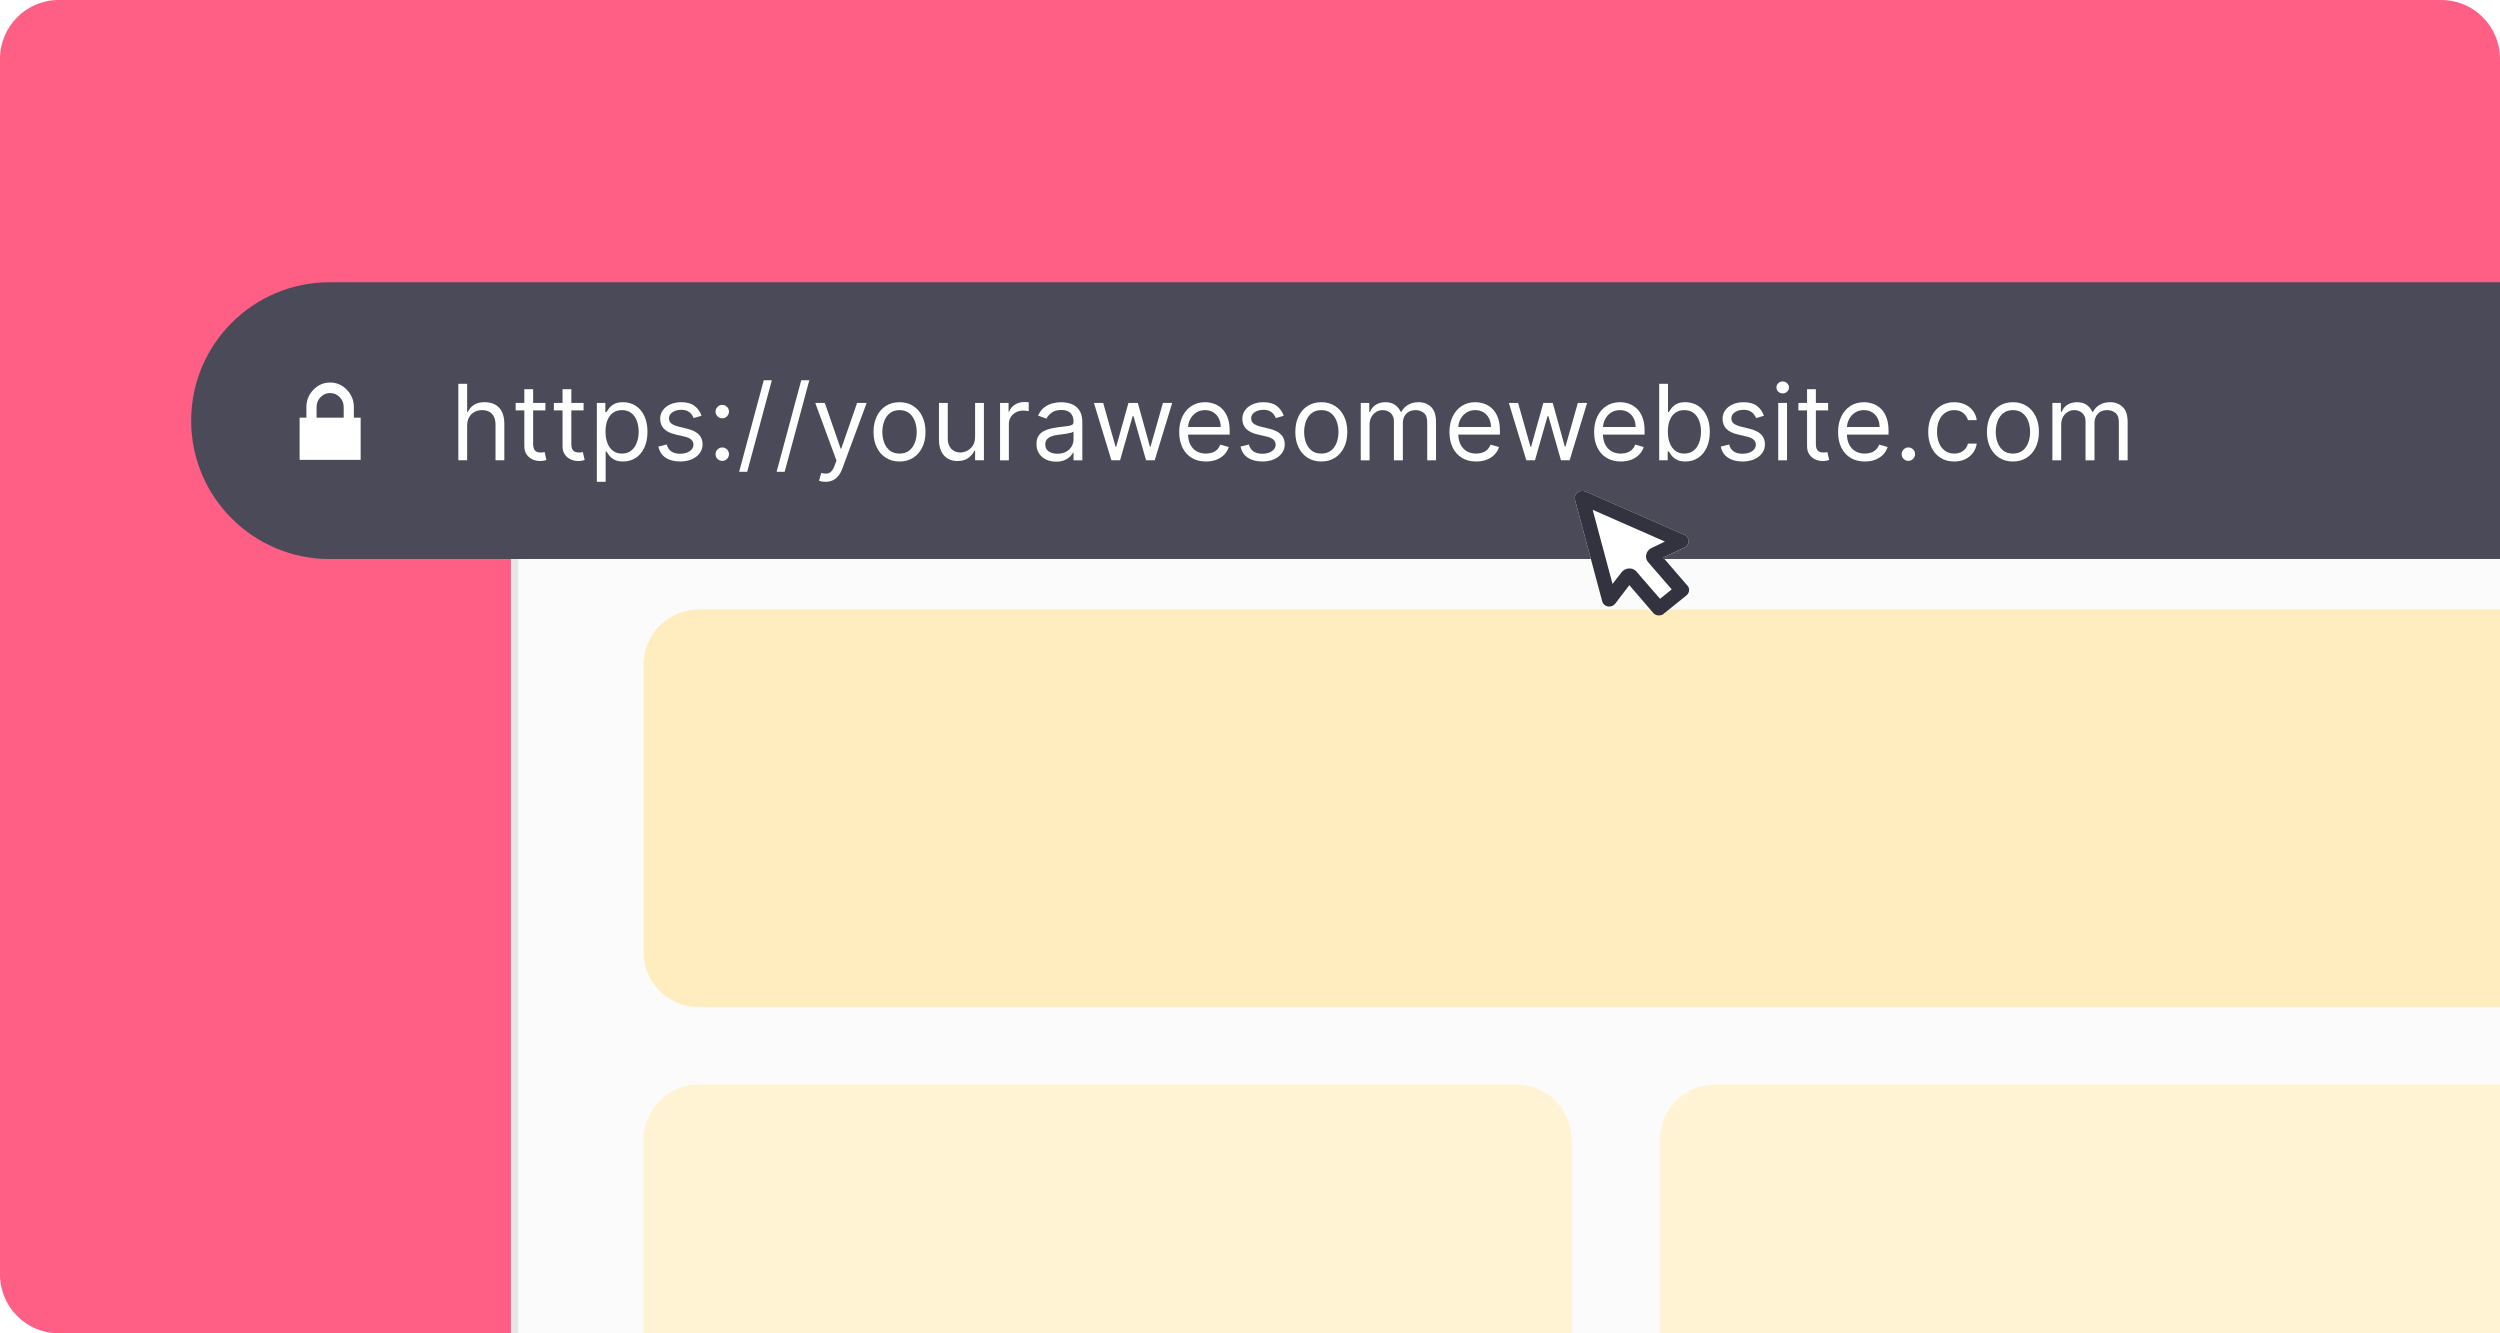 <svg width="510" height="272" viewBox="0 0 510 272" fill="none" xmlns="http://www.w3.org/2000/svg">
<g clip-path="url(#clip0_5152_24167)">
<path d="M0 12C0 5.373 5.373 0 12 0H498C504.627 0 510 5.373 510 12V260C510 266.627 504.627 272 498 272H12C5.373 272 0 266.627 0 260V12Z" fill="#FF5E85"/>
<path d="M532.462 92.742H126.769C114.732 92.742 104.974 102.5 104.974 114.537V439.091C104.974 451.128 114.732 460.886 126.769 460.886H532.462C544.499 460.886 554.257 451.128 554.257 439.091V114.537C554.257 102.5 544.499 92.742 532.462 92.742Z" fill="#FBFBFB" stroke="#E6E6E6" stroke-width="1.486"/>
<path d="M518.939 124.328H142.546C136.322 124.328 131.277 129.374 131.277 135.597V194.197C131.277 200.421 136.322 205.467 142.546 205.467H518.939C525.163 205.467 530.208 200.421 530.208 194.197V135.597C530.208 129.374 525.163 124.328 518.939 124.328Z" fill="#FFEDBF"/>
<path d="M309.331 221.242H142.546C136.322 221.242 131.277 226.288 131.277 232.511V408.311C131.277 414.535 136.322 419.58 142.546 419.58H309.331C315.555 419.58 320.6 414.535 320.6 408.311V232.511C320.6 226.288 315.555 221.242 309.331 221.242Z" fill="#FFF3D4"/>
<path d="M518.939 221.242H349.9C343.676 221.242 338.631 226.288 338.631 232.511V406.058C338.631 412.282 343.676 417.327 349.9 417.327H518.939C525.163 417.327 530.208 412.282 530.208 406.058V232.511C530.208 226.288 525.163 221.242 518.939 221.242Z" fill="#FFF3D4"/>
<g filter="url(#filter0_d_5152_24167)">
<path d="M567.271 52H67.228C51.638 52 39 64.638 39 80.228V80.228C39 95.818 51.638 108.456 67.228 108.456H567.271C582.861 108.456 595.499 95.818 595.499 80.228C595.499 64.638 582.861 52 567.271 52Z" fill="#4A4A59"/>
<path fill-rule="evenodd" clip-rule="evenodd" d="M64.578 77.469C64.578 76.678 64.849 76.002 65.389 75.441C65.929 74.881 66.582 74.602 67.346 74.602C68.11 74.602 68.762 74.881 69.302 75.441C69.842 76.002 70.113 76.678 70.113 77.469V79.62H64.578V77.469ZM72.189 79.623V77.472C72.189 76.098 71.713 74.918 70.762 73.932C69.811 72.946 68.672 72.453 67.346 72.453C66.019 72.453 64.881 72.946 63.93 73.932C62.978 74.918 62.503 76.098 62.503 77.472V79.623H61.119V88.227H73.573V79.623H72.189Z" fill="white"/>
<path d="M95.297 81.28V88.318H93.5V72.719H95.297V78.446H95.45C95.724 77.842 96.135 77.362 96.684 77.007C97.237 76.646 97.974 76.466 98.893 76.466C99.69 76.466 100.388 76.626 100.987 76.946C101.586 77.261 102.051 77.746 102.381 78.401C102.716 79.051 102.884 79.878 102.884 80.884V88.318H101.086V81.006C101.086 80.076 100.845 79.358 100.363 78.85C99.885 78.337 99.223 78.081 98.375 78.081C97.786 78.081 97.258 78.205 96.79 78.454C96.328 78.703 95.963 79.066 95.694 79.543C95.43 80.021 95.297 80.6 95.297 81.28Z" fill="white"/>
<path d="M111.26 76.615V78.139H105.197V76.615H111.26ZM106.964 73.812H108.762V84.963C108.762 85.471 108.836 85.852 108.983 86.106C109.135 86.355 109.328 86.522 109.562 86.609C109.8 86.69 110.052 86.73 110.316 86.73C110.514 86.73 110.676 86.72 110.803 86.7C110.93 86.674 111.032 86.654 111.108 86.639L111.473 88.254C111.352 88.299 111.181 88.345 110.963 88.391C110.745 88.442 110.468 88.467 110.133 88.467C109.625 88.467 109.127 88.358 108.64 88.139C108.158 87.921 107.756 87.588 107.437 87.142C107.122 86.695 106.964 86.131 106.964 85.451V73.812Z" fill="white"/>
<path d="M119.052 76.615V78.139H112.989V76.615H119.052ZM114.756 73.812H116.554V84.963C116.554 85.471 116.627 85.852 116.775 86.106C116.927 86.355 117.12 86.522 117.353 86.609C117.592 86.69 117.843 86.73 118.108 86.73C118.306 86.73 118.468 86.72 118.595 86.7C118.722 86.674 118.824 86.654 118.9 86.639L119.265 88.254C119.143 88.299 118.973 88.345 118.755 88.391C118.537 88.442 118.26 88.467 117.925 88.467C117.417 88.467 116.919 88.358 116.432 88.139C115.949 87.921 115.548 87.588 115.228 87.142C114.914 86.695 114.756 86.131 114.756 85.451V73.812Z" fill="white"/>
<path d="M121.756 92.707V76.621H123.493V78.48H123.706C123.838 78.276 124.021 78.017 124.254 77.703C124.493 77.383 124.833 77.098 125.275 76.85C125.722 76.596 126.326 76.469 127.088 76.469C128.073 76.469 128.941 76.715 129.692 77.208C130.444 77.7 131.03 78.398 131.452 79.302C131.873 80.206 132.084 81.272 132.084 82.501C132.084 83.74 131.873 84.814 131.452 85.723C131.03 86.627 130.447 87.328 129.7 87.825C128.954 88.318 128.093 88.564 127.118 88.564C126.367 88.564 125.765 88.44 125.313 88.191C124.861 87.937 124.513 87.65 124.269 87.33C124.026 87.005 123.838 86.736 123.706 86.523H123.553V92.707H121.756ZM123.523 82.471C123.523 83.354 123.652 84.134 123.911 84.809C124.17 85.479 124.549 86.005 125.046 86.386C125.544 86.761 126.153 86.949 126.874 86.949C127.626 86.949 128.253 86.751 128.756 86.355C129.263 85.954 129.644 85.416 129.898 84.74C130.157 84.06 130.287 83.303 130.287 82.471C130.287 81.648 130.16 80.907 129.906 80.246C129.657 79.581 129.279 79.056 128.771 78.67C128.268 78.279 127.636 78.083 126.874 78.083C126.143 78.083 125.529 78.269 125.031 78.639C124.533 79.005 124.158 79.518 123.904 80.178C123.65 80.833 123.523 81.597 123.523 82.471Z" fill="white"/>
<path d="M143.113 79.241L141.498 79.698C141.397 79.429 141.247 79.168 141.049 78.914C140.856 78.655 140.592 78.441 140.257 78.274C139.922 78.106 139.493 78.022 138.97 78.022C138.254 78.022 137.657 78.188 137.18 78.518C136.707 78.843 136.471 79.256 136.471 79.759C136.471 80.206 136.634 80.559 136.959 80.818C137.284 81.077 137.792 81.293 138.482 81.465L140.219 81.892C141.265 82.146 142.044 82.534 142.557 83.057C143.07 83.575 143.326 84.243 143.326 85.06C143.326 85.731 143.133 86.33 142.747 86.858C142.367 87.386 141.833 87.802 141.148 88.107C140.462 88.412 139.665 88.564 138.756 88.564C137.563 88.564 136.575 88.305 135.793 87.787C135.011 87.269 134.516 86.513 134.308 85.517L136.014 85.091C136.177 85.72 136.484 86.193 136.936 86.507C137.393 86.822 137.99 86.98 138.726 86.98C139.564 86.98 140.229 86.802 140.721 86.447C141.219 86.086 141.468 85.654 141.468 85.152C141.468 84.746 141.326 84.405 141.041 84.131C140.757 83.852 140.32 83.644 139.731 83.507L137.781 83.049C136.71 82.796 135.923 82.402 135.42 81.869C134.923 81.331 134.674 80.658 134.674 79.85C134.674 79.19 134.859 78.606 135.23 78.099C135.606 77.591 136.116 77.192 136.761 76.903C137.411 76.613 138.147 76.469 138.97 76.469C140.127 76.469 141.036 76.723 141.696 77.23C142.362 77.738 142.834 78.408 143.113 79.241Z" fill="white"/>
<path d="M147.342 88.441C146.966 88.441 146.644 88.306 146.375 88.037C146.106 87.768 145.971 87.445 145.971 87.07C145.971 86.694 146.106 86.371 146.375 86.102C146.644 85.833 146.966 85.699 147.342 85.699C147.718 85.699 148.04 85.833 148.31 86.102C148.579 86.371 148.713 86.694 148.713 87.07C148.713 87.318 148.65 87.547 148.523 87.755C148.401 87.963 148.236 88.131 148.028 88.258C147.825 88.38 147.596 88.441 147.342 88.441ZM147.342 79.758C146.966 79.758 146.644 79.623 146.375 79.354C146.106 79.085 145.971 78.762 145.971 78.387C145.971 78.011 146.106 77.688 146.375 77.419C146.644 77.15 146.966 77.016 147.342 77.016C147.718 77.016 148.04 77.15 148.31 77.419C148.579 77.688 148.713 78.011 148.713 78.387C148.713 78.635 148.65 78.864 148.523 79.072C148.401 79.28 148.236 79.448 148.028 79.575C147.825 79.697 147.596 79.758 147.342 79.758Z" fill="white"/>
<path d="M157.453 71.992L152.426 90.668H150.781L155.808 71.992H157.453Z" fill="white"/>
<path d="M165.099 71.992L160.072 90.668H158.426L163.453 71.992H165.099Z" fill="white"/>
<path d="M168.387 92.704C168.082 92.704 167.811 92.678 167.572 92.627C167.333 92.582 167.168 92.536 167.077 92.49L167.534 90.906C167.971 91.018 168.357 91.058 168.692 91.028C169.027 90.998 169.324 90.848 169.583 90.579C169.847 90.314 170.088 89.885 170.306 89.291L170.642 88.377L166.315 76.617H168.265L171.495 85.94H171.617L174.846 76.617H176.796L171.83 90.022C171.606 90.627 171.33 91.127 171 91.523C170.67 91.924 170.286 92.221 169.849 92.414C169.418 92.607 168.93 92.704 168.387 92.704Z" fill="white"/>
<path d="M183.502 88.564C182.446 88.564 181.519 88.313 180.722 87.81C179.93 87.307 179.311 86.604 178.864 85.7C178.422 84.796 178.201 83.74 178.201 82.531C178.201 81.313 178.422 80.249 178.864 79.34C179.311 78.431 179.93 77.725 180.722 77.223C181.519 76.72 182.446 76.469 183.502 76.469C184.558 76.469 185.483 76.72 186.275 77.223C187.072 77.725 187.691 78.431 188.133 79.34C188.58 80.249 188.804 81.313 188.804 82.531C188.804 83.74 188.58 84.796 188.133 85.7C187.691 86.604 187.072 87.307 186.275 87.81C185.483 88.313 184.558 88.564 183.502 88.564ZM183.502 86.949C184.305 86.949 184.965 86.744 185.483 86.332C186.001 85.921 186.384 85.38 186.633 84.71C186.882 84.04 187.006 83.314 187.006 82.531C187.006 81.75 186.882 81.021 186.633 80.346C186.384 79.67 186.001 79.124 185.483 78.708C184.965 78.292 184.305 78.083 183.502 78.083C182.7 78.083 182.04 78.292 181.522 78.708C181.004 79.124 180.621 79.67 180.372 80.346C180.123 81.021 179.999 81.75 179.999 82.531C179.999 83.314 180.123 84.04 180.372 84.71C180.621 85.38 181.004 85.921 181.522 86.332C182.04 86.744 182.7 86.949 183.502 86.949Z" fill="white"/>
<path d="M198.92 83.533V76.617H200.718V88.316H198.92V86.336H198.798C198.524 86.93 198.098 87.435 197.519 87.852C196.94 88.263 196.209 88.469 195.325 88.469C194.594 88.469 193.944 88.309 193.375 87.989C192.807 87.664 192.36 87.177 192.035 86.526C191.71 85.871 191.547 85.046 191.547 84.051V76.617H193.345V83.929C193.345 84.782 193.584 85.463 194.061 85.971C194.543 86.478 195.158 86.732 195.904 86.732C196.351 86.732 196.805 86.618 197.268 86.389C197.735 86.161 198.126 85.811 198.441 85.338C198.76 84.866 198.92 84.264 198.92 83.533Z" fill="white"/>
<path d="M204.01 88.32V76.62H205.747V78.387H205.869C206.082 77.808 206.468 77.339 207.026 76.978C207.585 76.618 208.215 76.438 208.915 76.438C209.047 76.438 209.212 76.44 209.41 76.445C209.608 76.45 209.758 76.458 209.86 76.468V78.296C209.799 78.281 209.659 78.258 209.441 78.227C209.228 78.192 209.002 78.174 208.763 78.174C208.194 78.174 207.687 78.293 207.24 78.532C206.798 78.766 206.448 79.091 206.189 79.507C205.935 79.918 205.808 80.388 205.808 80.916V88.32H204.01Z" fill="white"/>
<path d="M215.433 88.594C214.692 88.594 214.019 88.455 213.415 88.175C212.811 87.891 212.331 87.482 211.975 86.949C211.62 86.411 211.442 85.761 211.442 84.999C211.442 84.329 211.574 83.786 211.838 83.369C212.102 82.948 212.455 82.618 212.897 82.379C213.339 82.141 213.826 81.963 214.359 81.846C214.898 81.724 215.438 81.628 215.982 81.557C216.693 81.465 217.269 81.397 217.711 81.351C218.158 81.3 218.482 81.216 218.686 81.1C218.894 80.983 218.998 80.78 218.998 80.49V80.429C218.998 79.678 218.792 79.094 218.381 78.677C217.975 78.261 217.358 78.053 216.53 78.053C215.672 78.053 214.999 78.241 214.512 78.617C214.024 78.992 213.681 79.394 213.483 79.82L211.777 79.211C212.082 78.5 212.488 77.946 212.996 77.55C213.509 77.149 214.067 76.87 214.672 76.712C215.281 76.55 215.88 76.469 216.469 76.469C216.845 76.469 217.277 76.514 217.764 76.606C218.257 76.692 218.731 76.872 219.188 77.147C219.65 77.421 220.034 77.835 220.338 78.388C220.643 78.942 220.795 79.683 220.795 80.612V88.32H218.998V86.736H218.906C218.785 86.99 218.582 87.261 218.297 87.551C218.013 87.84 217.635 88.087 217.162 88.29C216.69 88.493 216.114 88.594 215.433 88.594ZM215.707 86.98C216.418 86.98 217.018 86.84 217.505 86.561C217.998 86.281 218.368 85.921 218.617 85.479C218.871 85.037 218.998 84.573 218.998 84.085V82.44C218.922 82.531 218.754 82.615 218.495 82.692C218.241 82.763 217.947 82.826 217.612 82.882C217.282 82.933 216.959 82.978 216.644 83.019C216.335 83.055 216.083 83.085 215.89 83.11C215.423 83.171 214.986 83.27 214.58 83.407C214.179 83.54 213.854 83.74 213.605 84.009C213.362 84.273 213.24 84.634 213.24 85.091C213.24 85.715 213.471 86.188 213.933 86.507C214.4 86.822 214.992 86.98 215.707 86.98Z" fill="white"/>
<path d="M226.727 88.316L223.162 76.617H225.051L227.58 85.574H227.702L230.2 76.617H232.119L234.587 85.544H234.709L237.238 76.617H239.127L235.562 88.316H233.795L231.236 79.329H231.053L228.494 88.316H226.727Z" fill="white"/>
<path d="M246.01 88.564C244.883 88.564 243.911 88.315 243.093 87.817C242.281 87.315 241.654 86.614 241.212 85.715C240.775 84.811 240.557 83.76 240.557 82.562C240.557 81.364 240.775 80.308 241.212 79.394C241.654 78.474 242.268 77.758 243.055 77.246C243.847 76.728 244.771 76.469 245.828 76.469C246.437 76.469 247.039 76.57 247.633 76.773C248.227 76.977 248.768 77.306 249.255 77.763C249.743 78.215 250.131 78.815 250.42 79.561C250.71 80.308 250.855 81.227 250.855 82.318V83.08H241.836V81.526H249.027C249.027 80.866 248.895 80.277 248.631 79.759C248.372 79.241 248.001 78.832 247.518 78.533C247.041 78.233 246.478 78.083 245.828 78.083C245.112 78.083 244.492 78.261 243.969 78.617C243.451 78.967 243.053 79.424 242.773 79.988C242.494 80.551 242.354 81.156 242.354 81.8V82.836C242.354 83.72 242.507 84.469 242.811 85.083C243.121 85.692 243.55 86.157 244.099 86.477C244.647 86.792 245.284 86.949 246.01 86.949C246.483 86.949 246.909 86.883 247.29 86.751C247.676 86.614 248.008 86.411 248.288 86.142C248.567 85.868 248.783 85.527 248.935 85.121L250.672 85.609C250.489 86.198 250.182 86.716 249.75 87.162C249.319 87.604 248.785 87.95 248.151 88.198C247.516 88.442 246.803 88.564 246.01 88.564Z" fill="white"/>
<path d="M261.876 79.241L260.261 79.698C260.16 79.429 260.01 79.168 259.812 78.914C259.619 78.655 259.355 78.441 259.02 78.274C258.685 78.106 258.255 78.022 257.732 78.022C257.016 78.022 256.42 78.188 255.943 78.518C255.47 78.843 255.234 79.256 255.234 79.759C255.234 80.206 255.397 80.559 255.722 80.818C256.047 81.077 256.554 81.293 257.245 81.465L258.982 81.892C260.028 82.146 260.807 82.534 261.32 83.057C261.833 83.575 262.089 84.243 262.089 85.06C262.089 85.731 261.896 86.33 261.51 86.858C261.129 87.386 260.596 87.802 259.911 88.107C259.225 88.412 258.428 88.564 257.519 88.564C256.326 88.564 255.338 88.305 254.556 87.787C253.774 87.269 253.279 86.513 253.071 85.517L254.777 85.091C254.94 85.72 255.247 86.193 255.699 86.507C256.156 86.822 256.752 86.98 257.489 86.98C258.327 86.98 258.992 86.802 259.484 86.447C259.982 86.086 260.231 85.654 260.231 85.152C260.231 84.746 260.089 84.405 259.804 84.131C259.52 83.852 259.083 83.644 258.494 83.507L256.544 83.049C255.473 82.796 254.686 82.402 254.183 81.869C253.685 81.331 253.437 80.658 253.437 79.85C253.437 79.19 253.622 78.606 253.993 78.099C254.368 77.591 254.879 77.192 255.524 76.903C256.174 76.613 256.91 76.469 257.732 76.469C258.89 76.469 259.799 76.723 260.459 77.23C261.124 77.738 261.597 78.408 261.876 79.241Z" fill="white"/>
<path d="M269.548 88.564C268.492 88.564 267.565 88.313 266.768 87.81C265.976 87.307 265.356 86.604 264.909 85.7C264.467 84.796 264.247 83.74 264.247 82.531C264.247 81.313 264.467 80.249 264.909 79.34C265.356 78.431 265.976 77.725 266.768 77.223C267.565 76.72 268.492 76.469 269.548 76.469C270.604 76.469 271.528 76.72 272.32 77.223C273.117 77.725 273.737 78.431 274.179 79.34C274.626 80.249 274.849 81.313 274.849 82.531C274.849 83.74 274.626 84.796 274.179 85.7C273.737 86.604 273.117 87.307 272.32 87.81C271.528 88.313 270.604 88.564 269.548 88.564ZM269.548 86.949C270.35 86.949 271.01 86.744 271.528 86.332C272.046 85.921 272.429 85.38 272.678 84.71C272.927 84.04 273.051 83.314 273.051 82.531C273.051 81.75 272.927 81.021 272.678 80.346C272.429 79.67 272.046 79.124 271.528 78.708C271.01 78.292 270.35 78.083 269.548 78.083C268.745 78.083 268.085 78.292 267.567 78.708C267.05 79.124 266.666 79.67 266.417 80.346C266.169 81.021 266.044 81.75 266.044 82.531C266.044 83.314 266.169 84.04 266.417 84.71C266.666 85.38 267.05 85.921 267.567 86.332C268.085 86.744 268.745 86.949 269.548 86.949Z" fill="white"/>
<path d="M277.593 88.32V76.621H279.329V78.449H279.482C279.726 77.824 280.119 77.34 280.662 76.994C281.206 76.644 281.858 76.469 282.62 76.469C283.392 76.469 284.034 76.644 284.547 76.994C285.065 77.34 285.469 77.824 285.758 78.449H285.88C286.179 77.845 286.629 77.365 287.228 77.01C287.827 76.649 288.546 76.469 289.383 76.469C290.43 76.469 291.285 76.796 291.95 77.451C292.615 78.101 292.948 79.114 292.948 80.49V88.32H291.151V80.49C291.151 79.627 290.914 79.01 290.442 78.639C289.97 78.269 289.414 78.083 288.774 78.083C287.952 78.083 287.314 78.332 286.862 78.83C286.41 79.322 286.184 79.947 286.184 80.704V88.32H284.356V80.308C284.356 79.642 284.141 79.107 283.709 78.7C283.277 78.289 282.721 78.083 282.041 78.083C281.574 78.083 281.137 78.208 280.731 78.457C280.33 78.705 280.005 79.051 279.756 79.493C279.512 79.929 279.39 80.434 279.39 81.008V88.32H277.593Z" fill="white"/>
<path d="M301.14 88.564C300.013 88.564 299.04 88.315 298.223 87.817C297.41 87.315 296.783 86.614 296.341 85.715C295.905 84.811 295.686 83.76 295.686 82.562C295.686 81.364 295.905 80.308 296.341 79.394C296.783 78.474 297.397 77.758 298.185 77.246C298.977 76.728 299.901 76.469 300.957 76.469C301.566 76.469 302.168 76.57 302.762 76.773C303.356 76.977 303.897 77.306 304.385 77.763C304.872 78.215 305.26 78.815 305.55 79.561C305.839 80.308 305.984 81.227 305.984 82.318V83.08H296.966V81.526H304.156C304.156 80.866 304.024 80.277 303.76 79.759C303.501 79.241 303.13 78.832 302.648 78.533C302.171 78.233 301.607 78.083 300.957 78.083C300.241 78.083 299.622 78.261 299.099 78.617C298.581 78.967 298.182 79.424 297.903 79.988C297.623 80.551 297.484 81.156 297.484 81.8V82.836C297.484 83.72 297.636 84.469 297.941 85.083C298.251 85.692 298.68 86.157 299.228 86.477C299.776 86.792 300.414 86.949 301.14 86.949C301.612 86.949 302.039 86.883 302.419 86.751C302.805 86.614 303.138 86.411 303.417 86.142C303.696 85.868 303.912 85.527 304.065 85.121L305.801 85.609C305.618 86.198 305.311 86.716 304.88 87.162C304.448 87.604 303.915 87.95 303.28 88.198C302.645 88.442 301.932 88.564 301.14 88.564Z" fill="white"/>
<path d="M311.369 88.316L307.804 76.617H309.693L312.222 85.574H312.344L314.842 76.617H316.762L319.229 85.544H319.351L321.88 76.617H323.769L320.204 88.316H318.437L315.878 79.329H315.695L313.136 88.316H311.369Z" fill="white"/>
<path d="M330.652 88.564C329.525 88.564 328.553 88.315 327.735 87.817C326.923 87.315 326.296 86.614 325.854 85.715C325.417 84.811 325.199 83.76 325.199 82.562C325.199 81.364 325.417 80.308 325.854 79.394C326.296 78.474 326.91 77.758 327.697 77.246C328.489 76.728 329.413 76.469 330.47 76.469C331.079 76.469 331.681 76.57 332.275 76.773C332.869 76.977 333.41 77.306 333.897 77.763C334.385 78.215 334.773 78.815 335.063 79.561C335.352 80.308 335.497 81.227 335.497 82.318V83.08H326.479V81.526H333.669C333.669 80.866 333.537 80.277 333.273 79.759C333.014 79.241 332.643 78.832 332.161 78.533C331.683 78.233 331.12 78.083 330.47 78.083C329.754 78.083 329.134 78.261 328.611 78.617C328.093 78.967 327.695 79.424 327.415 79.988C327.136 80.551 326.996 81.156 326.996 81.8V82.836C326.996 83.72 327.149 84.469 327.453 85.083C327.763 85.692 328.192 86.157 328.741 86.477C329.289 86.792 329.926 86.949 330.652 86.949C331.125 86.949 331.551 86.883 331.932 86.751C332.318 86.614 332.651 86.411 332.93 86.142C333.209 85.868 333.425 85.527 333.577 85.121L335.314 85.609C335.131 86.198 334.824 86.716 334.392 87.162C333.961 87.604 333.427 87.95 332.793 88.198C332.158 88.442 331.445 88.564 330.652 88.564Z" fill="white"/>
<path d="M338.475 88.318V72.719H340.272V78.477H340.425C340.557 78.274 340.739 78.015 340.973 77.7C341.212 77.38 341.552 77.096 341.994 76.847C342.441 76.593 343.045 76.466 343.806 76.466C344.792 76.466 345.66 76.713 346.411 77.205C347.163 77.698 347.749 78.396 348.171 79.3C348.592 80.203 348.803 81.27 348.803 82.499C348.803 83.738 348.592 84.811 348.171 85.72C347.749 86.624 347.165 87.325 346.419 87.823C345.673 88.315 344.812 88.561 343.837 88.561C343.085 88.561 342.484 88.437 342.032 88.188C341.58 87.934 341.232 87.647 340.988 87.328C340.745 87.003 340.557 86.733 340.425 86.52H340.211V88.318H338.475ZM340.242 82.468C340.242 83.352 340.371 84.131 340.63 84.806C340.889 85.477 341.268 86.002 341.765 86.383C342.263 86.759 342.872 86.947 343.593 86.947C344.345 86.947 344.972 86.749 345.475 86.353C345.982 85.951 346.363 85.413 346.617 84.738C346.876 84.058 347.005 83.301 347.005 82.468C347.005 81.645 346.879 80.904 346.625 80.244C346.376 79.579 345.998 79.053 345.49 78.667C344.987 78.276 344.355 78.081 343.593 78.081C342.862 78.081 342.248 78.266 341.75 78.637C341.252 79.002 340.877 79.515 340.623 80.175C340.369 80.831 340.242 81.595 340.242 82.468Z" fill="white"/>
<path d="M359.84 79.241L358.225 79.698C358.123 79.429 357.973 79.168 357.775 78.914C357.582 78.655 357.318 78.441 356.983 78.274C356.648 78.106 356.219 78.022 355.696 78.022C354.98 78.022 354.383 78.188 353.906 78.518C353.434 78.843 353.198 79.256 353.198 79.759C353.198 80.206 353.36 80.559 353.685 80.818C354.01 81.077 354.518 81.293 355.209 81.465L356.945 81.892C357.991 82.146 358.771 82.534 359.284 83.057C359.796 83.575 360.053 84.243 360.053 85.06C360.053 85.731 359.86 86.33 359.474 86.858C359.093 87.386 358.56 87.802 357.874 88.107C357.189 88.412 356.392 88.564 355.483 88.564C354.29 88.564 353.302 88.305 352.52 87.787C351.738 87.269 351.243 86.513 351.035 85.517L352.741 85.091C352.903 85.72 353.21 86.193 353.662 86.507C354.119 86.822 354.716 86.98 355.452 86.98C356.29 86.98 356.955 86.802 357.448 86.447C357.946 86.086 358.194 85.654 358.194 85.152C358.194 84.746 358.052 84.405 357.768 84.131C357.483 83.852 357.047 83.644 356.458 83.507L354.508 83.049C353.436 82.796 352.649 82.402 352.147 81.869C351.649 81.331 351.4 80.658 351.4 79.85C351.4 79.19 351.586 78.606 351.956 78.099C352.332 77.591 352.842 77.192 353.487 76.903C354.137 76.613 354.873 76.469 355.696 76.469C356.854 76.469 357.763 76.723 358.423 77.23C359.088 77.738 359.56 78.408 359.84 79.241Z" fill="white"/>
<path d="M362.759 88.321V76.622H364.556V88.321H362.759ZM363.673 74.672C363.322 74.672 363.02 74.552 362.766 74.314C362.517 74.075 362.393 73.788 362.393 73.453C362.393 73.118 362.517 72.831 362.766 72.592C363.02 72.354 363.322 72.234 363.673 72.234C364.023 72.234 364.323 72.354 364.571 72.592C364.825 72.831 364.952 73.118 364.952 73.453C364.952 73.788 364.825 74.075 364.571 74.314C364.323 74.552 364.023 74.672 363.673 74.672Z" fill="white"/>
<path d="M372.936 76.615V78.139H366.874V76.615H372.936ZM368.641 73.812H370.438V84.963C370.438 85.471 370.512 85.852 370.659 86.106C370.811 86.355 371.004 86.522 371.238 86.609C371.477 86.69 371.728 86.73 371.992 86.73C372.19 86.73 372.352 86.72 372.479 86.7C372.606 86.674 372.708 86.654 372.784 86.639L373.15 88.254C373.028 88.299 372.858 88.345 372.639 88.391C372.421 88.442 372.144 88.467 371.809 88.467C371.301 88.467 370.804 88.358 370.316 88.139C369.834 87.921 369.433 87.588 369.113 87.142C368.798 86.695 368.641 86.131 368.641 85.451V73.812Z" fill="white"/>
<path d="M380.42 88.564C379.293 88.564 378.32 88.315 377.503 87.817C376.69 87.315 376.063 86.614 375.621 85.715C375.185 84.811 374.966 83.76 374.966 82.562C374.966 81.364 375.185 80.308 375.621 79.394C376.063 78.474 376.677 77.758 377.465 77.246C378.257 76.728 379.181 76.469 380.237 76.469C380.846 76.469 381.448 76.57 382.042 76.773C382.636 76.977 383.177 77.306 383.664 77.763C384.152 78.215 384.54 78.815 384.83 79.561C385.119 80.308 385.264 81.227 385.264 82.318V83.08H376.246V81.526H383.436C383.436 80.866 383.304 80.277 383.04 79.759C382.781 79.241 382.41 78.832 381.928 78.533C381.451 78.233 380.887 78.083 380.237 78.083C379.521 78.083 378.902 78.261 378.379 78.617C377.861 78.967 377.462 79.424 377.183 79.988C376.903 80.551 376.764 81.156 376.764 81.8V82.836C376.764 83.72 376.916 84.469 377.221 85.083C377.531 85.692 377.96 86.157 378.508 86.477C379.056 86.792 379.694 86.949 380.42 86.949C380.892 86.949 381.319 86.883 381.699 86.751C382.085 86.614 382.418 86.411 382.697 86.142C382.976 85.868 383.192 85.527 383.345 85.121L385.081 85.609C384.898 86.198 384.591 86.716 384.16 87.162C383.728 87.604 383.195 87.95 382.56 88.198C381.925 88.442 381.212 88.564 380.42 88.564Z" fill="white"/>
<path d="M389.308 88.437C388.933 88.437 388.61 88.303 388.341 88.034C388.072 87.764 387.937 87.442 387.937 87.066C387.937 86.691 388.072 86.368 388.341 86.099C388.61 85.83 388.933 85.695 389.308 85.695C389.684 85.695 390.007 85.83 390.276 86.099C390.545 86.368 390.679 86.691 390.679 87.066C390.679 87.315 390.616 87.544 390.489 87.752C390.367 87.96 390.202 88.127 389.994 88.254C389.791 88.376 389.562 88.437 389.308 88.437Z" fill="white"/>
<path d="M398.658 88.564C397.561 88.564 396.617 88.305 395.824 87.787C395.032 87.269 394.423 86.556 393.996 85.647C393.57 84.738 393.357 83.699 393.357 82.531C393.357 81.343 393.575 80.295 394.012 79.386C394.453 78.472 395.068 77.758 395.855 77.246C396.647 76.728 397.571 76.469 398.627 76.469C399.45 76.469 400.191 76.621 400.851 76.926C401.512 77.23 402.052 77.657 402.474 78.205C402.895 78.754 403.157 79.394 403.258 80.125H401.461C401.324 79.591 401.019 79.119 400.547 78.708C400.08 78.292 399.45 78.083 398.658 78.083C397.957 78.083 397.343 78.266 396.815 78.632C396.292 78.992 395.883 79.503 395.588 80.163C395.299 80.818 395.154 81.587 395.154 82.471C395.154 83.374 395.296 84.162 395.581 84.832C395.87 85.502 396.276 86.022 396.799 86.393C397.327 86.764 397.947 86.949 398.658 86.949C399.125 86.949 399.549 86.868 399.93 86.706C400.311 86.543 400.633 86.309 400.897 86.005C401.161 85.7 401.349 85.335 401.461 84.908H403.258C403.157 85.599 402.905 86.221 402.504 86.774C402.108 87.322 401.583 87.759 400.928 88.084C400.278 88.404 399.521 88.564 398.658 88.564Z" fill="white"/>
<path d="M410.639 88.564C409.583 88.564 408.656 88.313 407.859 87.81C407.067 87.307 406.447 86.604 406 85.7C405.559 84.796 405.338 83.74 405.338 82.531C405.338 81.313 405.559 80.249 406 79.34C406.447 78.431 407.067 77.725 407.859 77.223C408.656 76.72 409.583 76.469 410.639 76.469C411.695 76.469 412.619 76.72 413.411 77.223C414.209 77.725 414.828 78.431 415.27 79.34C415.717 80.249 415.94 81.313 415.94 82.531C415.94 83.74 415.717 84.796 415.27 85.7C414.828 86.604 414.209 87.307 413.411 87.81C412.619 88.313 411.695 88.564 410.639 88.564ZM410.639 86.949C411.441 86.949 412.101 86.744 412.619 86.332C413.137 85.921 413.521 85.38 413.769 84.71C414.018 84.04 414.143 83.314 414.143 82.531C414.143 81.75 414.018 81.021 413.769 80.346C413.521 79.67 413.137 79.124 412.619 78.708C412.101 78.292 411.441 78.083 410.639 78.083C409.837 78.083 409.176 78.292 408.659 78.708C408.141 79.124 407.757 79.67 407.508 80.346C407.26 81.021 407.135 81.75 407.135 82.531C407.135 83.314 407.26 84.04 407.508 84.71C407.757 85.38 408.141 85.921 408.659 86.332C409.176 86.744 409.837 86.949 410.639 86.949Z" fill="white"/>
<path d="M418.684 88.32V76.621H420.421V78.449H420.573C420.817 77.824 421.21 77.34 421.754 76.994C422.297 76.644 422.949 76.469 423.711 76.469C424.483 76.469 425.125 76.644 425.638 76.994C426.156 77.34 426.56 77.824 426.849 78.449H426.971C427.271 77.845 427.72 77.365 428.319 77.01C428.918 76.649 429.637 76.469 430.475 76.469C431.521 76.469 432.376 76.796 433.041 77.451C433.707 78.101 434.039 79.114 434.039 80.49V88.32H432.242V80.49C432.242 79.627 432.006 79.01 431.533 78.639C431.061 78.269 430.505 78.083 429.865 78.083C429.043 78.083 428.405 78.332 427.953 78.83C427.502 79.322 427.276 79.947 427.276 80.704V88.32H425.448V80.308C425.448 79.642 425.232 79.107 424.8 78.7C424.369 78.289 423.813 78.083 423.132 78.083C422.665 78.083 422.228 78.208 421.822 78.457C421.421 78.705 421.096 79.051 420.847 79.493C420.603 79.929 420.482 80.434 420.482 81.008V88.32H418.684Z" fill="white"/>
</g>
<path d="M322.376 100.202C321.993 100.304 321.665 100.548 321.463 100.879C321.261 101.209 321.203 101.6 321.3 101.965L326.857 122.703C327.061 123.463 327.872 123.906 328.67 123.692C329.032 123.595 329.307 123.405 329.505 123.158L332.384 119.378L337.296 125.088C337.674 125.511 338.265 125.663 338.816 125.515C339.026 125.459 339.235 125.403 339.405 125.203L344.03 121.478C344.665 120.959 344.784 120.034 344.225 119.466L339.288 113.742L343.651 111.7C343.945 111.537 344.185 111.298 344.343 111.01C344.7 110.293 344.396 109.462 343.59 109.115L323.409 100.255L323.395 100.278C323.079 100.137 322.718 100.11 322.376 100.202Z" fill="white"/>
<path d="M324.904 104.001L339.638 110.477L338.052 111.251L336.894 111.794C335.76 112.35 335.415 113.802 336.224 114.691L337.019 115.604L341.031 120.236L338.652 122.155L334.644 117.541L333.869 116.623C333.684 116.405 333.449 116.232 333.181 116.117C332.913 116.002 332.62 115.949 332.324 115.961C332.027 115.973 331.736 116.049 331.473 116.185C331.21 116.321 330.981 116.513 330.805 116.745L330.029 117.729L328.956 119.123L324.904 104.001ZM322.376 100.194C321.993 100.297 321.665 100.54 321.463 100.871C321.261 101.202 321.203 101.592 321.3 101.957L326.857 122.695C327.061 123.455 327.872 123.898 328.67 123.684C329.032 123.587 329.307 123.397 329.505 123.15L332.384 119.37L337.296 125.08C337.674 125.503 338.265 125.655 338.816 125.508C339.026 125.452 339.235 125.396 339.405 125.195L344.03 121.471C344.665 120.951 344.784 120.026 344.225 119.458L339.288 113.734L343.651 111.692C343.945 111.53 344.185 111.29 344.343 111.002C344.7 110.285 344.396 109.454 343.59 109.107L323.409 100.247L323.395 100.27C323.079 100.129 322.718 100.102 322.376 100.194Z" fill="#33333F"/>
</g>
<defs>
<filter id="filter0_d_5152_24167" x="18.068" y="36.65" width="598.364" height="98.318" filterUnits="userSpaceOnUse" color-interpolation-filters="sRGB">
<feFlood flood-opacity="0" result="BackgroundImageFix"/>
<feColorMatrix in="SourceAlpha" type="matrix" values="0 0 0 0 0 0 0 0 0 0 0 0 0 0 0 0 0 0 127 0" result="hardAlpha"/>
<feOffset dy="5.582"/>
<feGaussianBlur stdDeviation="10.466"/>
<feColorMatrix type="matrix" values="0 0 0 0 0.29 0 0 0 0 0.29 0 0 0 0 0.349 0 0 0 0.2 0"/>
<feBlend mode="normal" in2="BackgroundImageFix" result="effect1_dropShadow_5152_24167"/>
<feBlend mode="normal" in="SourceGraphic" in2="effect1_dropShadow_5152_24167" result="shape"/>
</filter>
<clipPath id="clip0_5152_24167">
<rect width="510" height="272" fill="white"/>
</clipPath>
</defs>
</svg>
